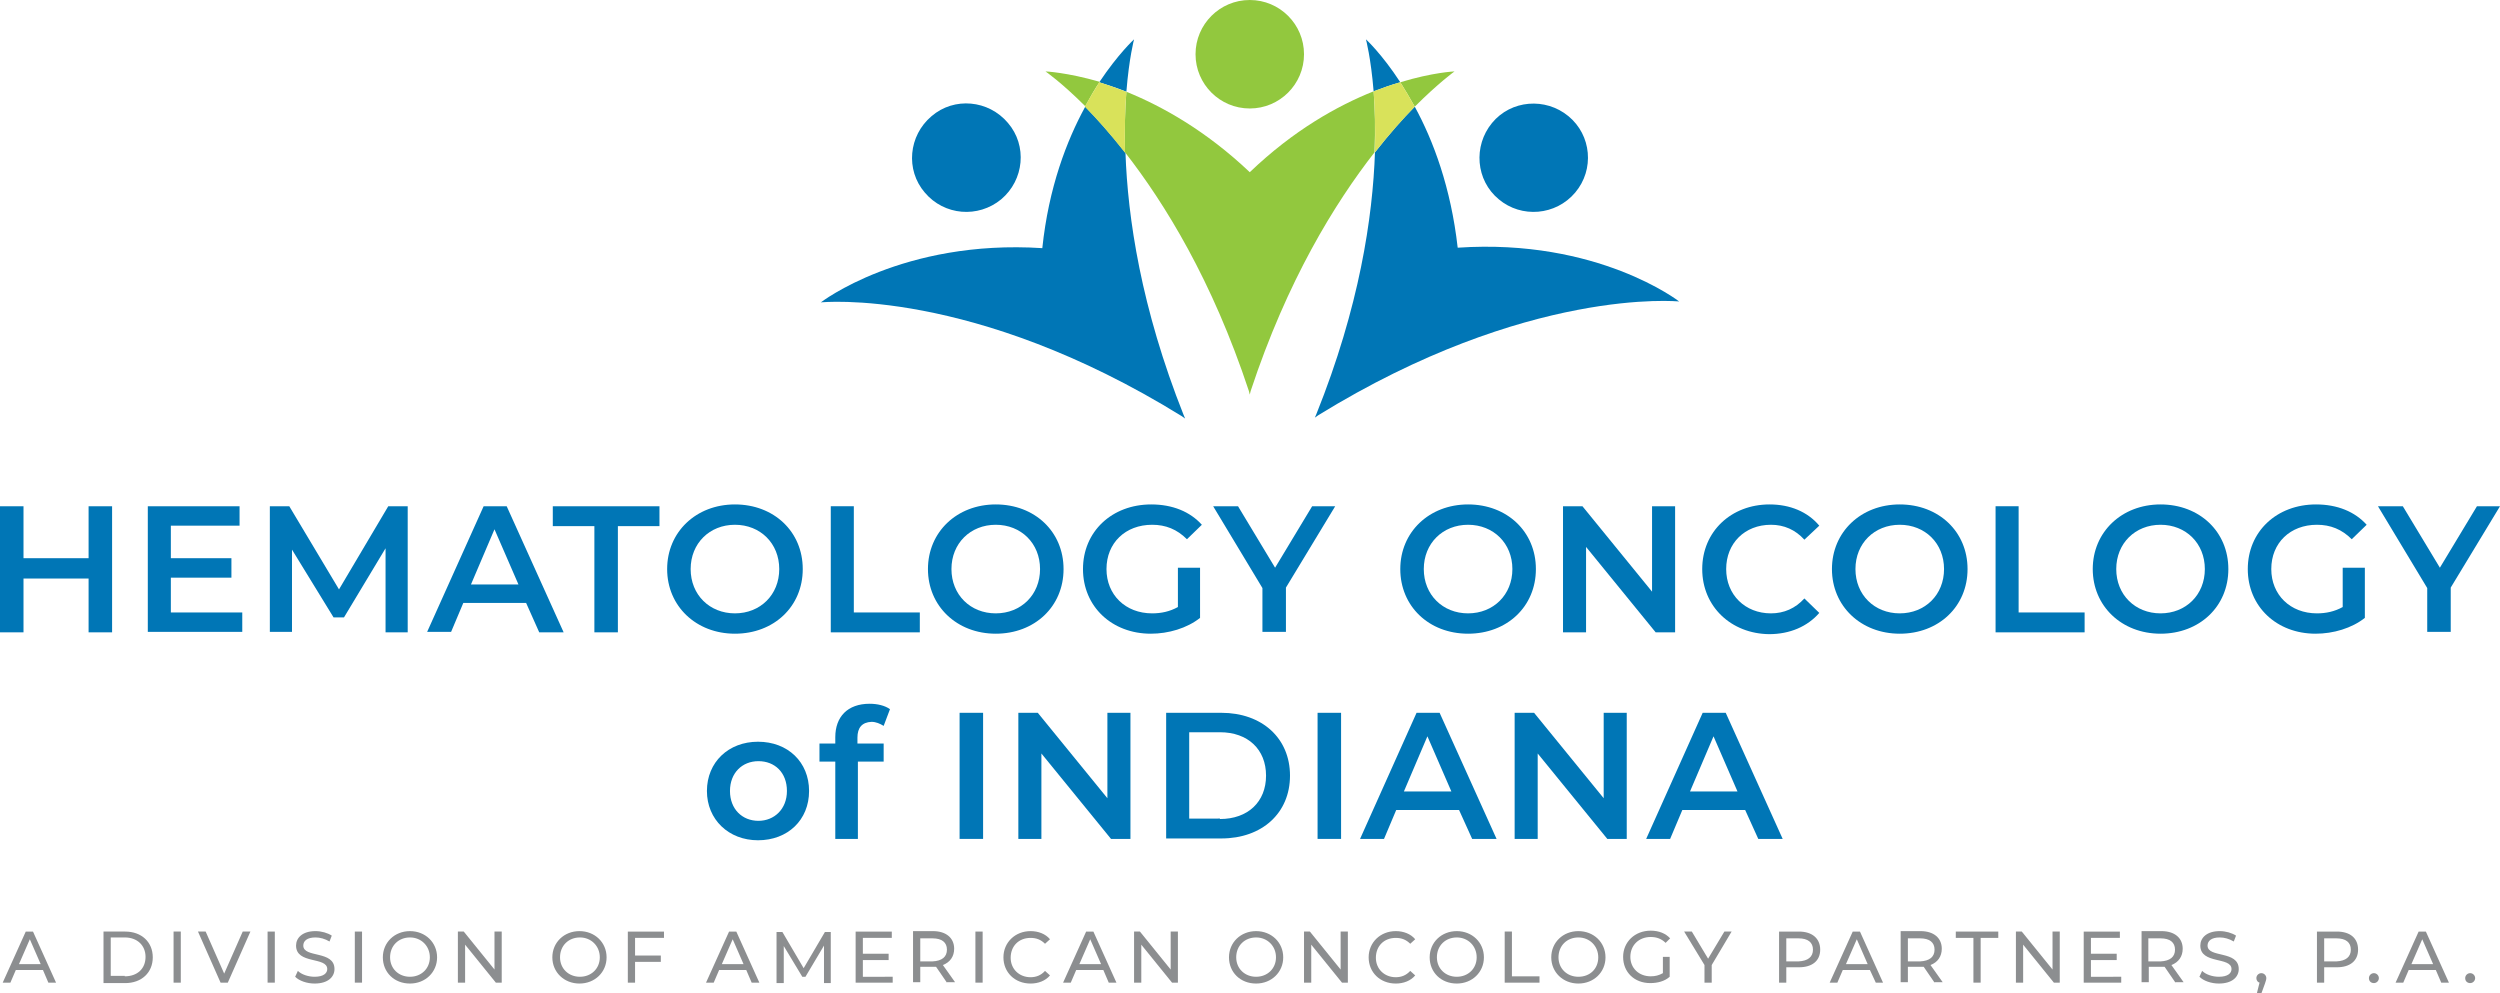 <?xml version="1.0" encoding="utf-8"?>
<!-- Generator: Adobe Illustrator 25.1.0, SVG Export Plug-In . SVG Version: 6.00 Build 0)  -->
<svg version="1.1" xmlns="http://www.w3.org/2000/svg" xmlns:xlink="http://www.w3.org/1999/xlink" x="0px" y="0px"
	 viewBox="0 0 553.1 219.8" style="enable-background:new 0 0 553.1 219.8;" xml:space="preserve">
<style type="text/css">
	.st0{fill:#0076B6;}
	.st1{fill:#8C8E90;}
	.st2{fill:#92C83E;}
	.st3{fill:#D9E25A;}
</style>
<g id="guides">
</g>
<g id="graphic_text">
	<g>
		<g>
			<path class="st0" d="M24.8,112v27.9h-5.2v-11.9H5.2v11.9H0V112h5.2v11.5h14.4V112H24.8z"/>
			<path class="st0" d="M53.6,135.5v4.3H32.7V112H53v4.3H37.8v7.2h13.4v4.3H37.8v7.7H53.6z"/>
			<path class="st0" d="M85.3,139.8l0-18.5l-9.2,15.3h-2.3l-9.2-15v18.2h-4.9V112H64L75,130.4L85.9,112h4.3l0,27.9H85.3z"/>
			<path class="st0" d="M116.4,133.4h-13.9l-2.7,6.4h-5.3L107,112h5.1l12.6,27.9h-5.4L116.4,133.4z M114.7,129.3l-5.3-12.2
				l-5.2,12.2H114.7z"/>
			<path class="st0" d="M131.5,116.4h-9.2V112h23.6v4.4h-9.2v23.5h-5.2V116.4z"/>
			<path class="st0" d="M147.6,125.9c0-8.2,6.4-14.3,15-14.3c8.6,0,15,6,15,14.3s-6.4,14.3-15,14.3
				C154,140.2,147.6,134.1,147.6,125.9z M172.4,125.9c0-5.7-4.2-9.8-9.8-9.8c-5.6,0-9.8,4.1-9.8,9.8c0,5.7,4.2,9.8,9.8,9.8
				C168.2,135.7,172.4,131.6,172.4,125.9z"/>
			<path class="st0" d="M183.7,112h5.2v23.5h14.6v4.4h-19.7V112z"/>
			<path class="st0" d="M205.3,125.9c0-8.2,6.4-14.3,15-14.3c8.6,0,15,6,15,14.3s-6.4,14.3-15,14.3
				C211.7,140.2,205.3,134.1,205.3,125.9z M230.1,125.9c0-5.7-4.2-9.8-9.8-9.8c-5.6,0-9.8,4.1-9.8,9.8c0,5.7,4.2,9.8,9.8,9.8
				C225.9,135.7,230.1,131.6,230.1,125.9z"/>
			<path class="st0" d="M260.6,125.6h4.9v11.1c-2.9,2.3-7,3.5-10.9,3.5c-8.6,0-15-6-15-14.3s6.4-14.3,15.1-14.3
				c4.7,0,8.6,1.6,11.2,4.5l-3.3,3.2c-2.2-2.2-4.7-3.2-7.7-3.2c-5.9,0-10.1,4-10.1,9.8c0,5.7,4.2,9.8,10.1,9.8c2,0,3.9-0.4,5.7-1.4
				V125.6z"/>
			<path class="st0" d="M284.5,130v9.8h-5.2v-9.7L268.4,112h5.5l8.2,13.6l8.2-13.6h5.1L284.5,130z"/>
			<path class="st0" d="M309.8,125.9c0-8.2,6.4-14.3,15-14.3c8.6,0,15,6,15,14.3s-6.4,14.3-15,14.3
				C316.1,140.2,309.8,134.1,309.8,125.9z M334.6,125.9c0-5.7-4.2-9.8-9.8-9.8c-5.6,0-9.8,4.1-9.8,9.8c0,5.7,4.2,9.8,9.8,9.8
				C330.4,135.7,334.6,131.6,334.6,125.9z"/>
			<path class="st0" d="M370.6,112v27.9h-4.3L350.9,121v18.9h-5.1V112h4.3l15.4,18.9V112H370.6z"/>
			<path class="st0" d="M376.6,125.9c0-8.3,6.4-14.3,14.9-14.3c4.5,0,8.4,1.6,11,4.7l-3.3,3.1c-2-2.2-4.5-3.3-7.4-3.3
				c-5.8,0-9.9,4.1-9.9,9.8s4.2,9.8,9.9,9.8c2.9,0,5.4-1.1,7.4-3.3l3.3,3.2c-2.6,3-6.5,4.7-11.1,4.7
				C383,140.2,376.6,134.2,376.6,125.9z"/>
			<path class="st0" d="M405.3,125.9c0-8.2,6.4-14.3,15-14.3s15,6,15,14.3s-6.4,14.3-15,14.3S405.3,134.1,405.3,125.9z M430.1,125.9
				c0-5.7-4.2-9.8-9.8-9.8c-5.6,0-9.8,4.1-9.8,9.8c0,5.7,4.2,9.8,9.8,9.8C425.9,135.7,430.1,131.6,430.1,125.9z"/>
			<path class="st0" d="M441.4,112h5.2v23.5h14.6v4.4h-19.7V112z"/>
			<path class="st0" d="M463,125.9c0-8.2,6.4-14.3,15-14.3c8.6,0,15,6,15,14.3s-6.4,14.3-15,14.3C469.4,140.2,463,134.1,463,125.9z
				 M487.8,125.9c0-5.7-4.2-9.8-9.8-9.8c-5.6,0-9.8,4.1-9.8,9.8c0,5.7,4.2,9.8,9.8,9.8C483.6,135.7,487.8,131.6,487.8,125.9z"/>
			<path class="st0" d="M518.3,125.6h4.9v11.1c-2.9,2.3-7,3.5-10.9,3.5c-8.6,0-15-6-15-14.3s6.4-14.3,15.1-14.3
				c4.7,0,8.6,1.6,11.2,4.5l-3.3,3.2c-2.2-2.2-4.7-3.2-7.7-3.2c-5.9,0-10.1,4-10.1,9.8c0,5.7,4.2,9.8,10.1,9.8c2,0,3.9-0.4,5.7-1.4
				V125.6z"/>
			<path class="st0" d="M542.2,130v9.8H537v-9.7L526.1,112h5.5l8.2,13.6L548,112h5.1L542.2,130z"/>
			<path class="st0" d="M156.4,175c0-6.4,4.8-10.9,11.3-10.9c6.6,0,11.3,4.5,11.3,10.9c0,6.4-4.7,10.9-11.3,10.9
				C161.2,185.9,156.4,181.3,156.4,175z M174.1,175c0-4.1-2.7-6.6-6.3-6.6c-3.6,0-6.3,2.6-6.3,6.6s2.7,6.6,6.3,6.6
				C171.3,181.6,174.1,179,174.1,175z"/>
			<path class="st0" d="M189.7,163.2v1.3h5.8v4h-5.7v17.1h-5v-17.1h-3.5v-4h3.5v-1.4c0-4.5,2.7-7.4,7.6-7.4c1.7,0,3.4,0.4,4.5,1.2
				l-1.4,3.7c-0.8-0.5-1.7-0.9-2.7-0.9C190.7,159.8,189.7,161,189.7,163.2z"/>
			<path class="st0" d="M212.3,157.7h5.2v27.9h-5.2V157.7z"/>
			<path class="st0" d="M250.1,157.7v27.9h-4.3l-15.4-18.9v18.9h-5.1v-27.9h4.3l15.4,18.9v-18.9H250.1z"/>
			<path class="st0" d="M258,157.7h12.2c9,0,15.2,5.6,15.2,13.9s-6.2,13.9-15.2,13.9H258V157.7z M269.9,181.2
				c6.2,0,10.2-3.8,10.2-9.6c0-5.8-4-9.6-10.2-9.6h-6.8v19.1H269.9z"/>
			<path class="st0" d="M291.5,157.7h5.2v27.9h-5.2V157.7z"/>
			<path class="st0" d="M322.8,179.2h-13.9l-2.7,6.4h-5.3l12.5-27.9h5.1l12.6,27.9h-5.4L322.8,179.2z M321.1,175.1l-5.3-12.2
				l-5.2,12.2H321.1z"/>
			<path class="st0" d="M359.9,157.7v27.9h-4.3l-15.4-18.9v18.9h-5.1v-27.9h4.3l15.4,18.9v-18.9H359.9z"/>
			<path class="st0" d="M386.1,179.2h-13.9l-2.7,6.4h-5.3l12.5-27.9h5.1l12.6,27.9h-5.4L386.1,179.2z M384.4,175.1l-5.3-12.2
				l-5.2,12.2H384.4z"/>
			<path class="st1" d="M9.5,214.6h-6l-1.2,2.8H0.6l5.1-11.3h1.6l5.1,11.3h-1.7L9.5,214.6z M9,213.3l-2.4-5.5l-2.4,5.5H9z"/>
			<path class="st1" d="M22.9,206.1h4.8c3.6,0,6.1,2.3,6.1,5.7c0,3.4-2.5,5.7-6.1,5.7h-4.8V206.1z M27.6,216c2.8,0,4.6-1.7,4.6-4.3
				c0-2.5-1.8-4.3-4.6-4.3h-3.1v8.5H27.6z"/>
			<path class="st1" d="M38.4,206.1H40v11.3h-1.6V206.1z"/>
			<path class="st1" d="M55.4,206.1l-5,11.3h-1.6l-5-11.3h1.7l4.1,9.3l4.1-9.3H55.4z"/>
			<path class="st1" d="M59.2,206.1h1.6v11.3h-1.6V206.1z"/>
			<path class="st1" d="M65.3,216.1l0.6-1.3c0.8,0.8,2.3,1.3,3.7,1.3c2,0,2.8-0.8,2.8-1.7c0-2.8-6.9-1-6.9-5.2
				c0-1.7,1.4-3.2,4.3-3.2c1.3,0,2.7,0.4,3.6,1l-0.5,1.3c-1-0.6-2.1-0.9-3.1-0.9c-1.9,0-2.7,0.8-2.7,1.8c0,2.8,6.9,1,6.9,5.2
				c0,1.7-1.4,3.2-4.4,3.2C67.9,217.6,66.2,217,65.3,216.1z"/>
			<path class="st1" d="M78.5,206.1h1.6v11.3h-1.6V206.1z"/>
			<path class="st1" d="M84.7,211.8c0-3.3,2.6-5.8,6-5.8c3.4,0,6,2.5,6,5.8c0,3.3-2.6,5.8-6,5.8C87.2,217.6,84.7,215.1,84.7,211.8z
				 M95.1,211.8c0-2.5-1.9-4.4-4.4-4.4c-2.5,0-4.4,1.8-4.4,4.4c0,2.5,1.9,4.3,4.4,4.3C93.2,216.1,95.1,214.3,95.1,211.8z"/>
			<path class="st1" d="M111,206.1v11.3h-1.3l-6.8-8.4v8.4h-1.6v-11.3h1.3l6.8,8.4v-8.4H111z"/>
			<path class="st1" d="M122.2,211.8c0-3.3,2.6-5.8,6-5.8c3.4,0,6,2.5,6,5.8c0,3.3-2.6,5.8-6,5.8
				C124.8,217.6,122.2,215.1,122.2,211.8z M132.7,211.8c0-2.5-1.9-4.4-4.4-4.4c-2.5,0-4.4,1.8-4.4,4.4c0,2.5,1.9,4.3,4.4,4.3
				C130.8,216.1,132.7,214.3,132.7,211.8z"/>
			<path class="st1" d="M140.5,207.5v3.9h5.7v1.4h-5.7v4.6h-1.6v-11.3h8v1.4H140.5z"/>
			<path class="st1" d="M165.1,214.6h-6l-1.2,2.8h-1.7l5.1-11.3h1.6l5.1,11.3h-1.7L165.1,214.6z M164.5,213.3l-2.4-5.5l-2.4,5.5
				H164.5z"/>
			<path class="st1" d="M182.3,217.4l0-8.2l-4.1,6.9h-0.7l-4.1-6.8v8.2h-1.6v-11.3h1.3l4.7,8l4.7-8h1.3l0,11.3H182.3z"/>
			<path class="st1" d="M197.5,216v1.4h-8.2v-11.3h8v1.4h-6.4v3.5h5.7v1.4h-5.7v3.7H197.5z"/>
			<path class="st1" d="M209.5,217.4l-2.4-3.5c-0.2,0-0.5,0-0.7,0h-2.8v3.4h-1.6v-11.3h4.4c2.9,0,4.7,1.5,4.7,3.9
				c0,1.7-0.9,3-2.5,3.6l2.7,3.8H209.5z M209.5,210.1c0-1.6-1.1-2.5-3.2-2.5h-2.7v5.1h2.7C208.4,212.6,209.5,211.7,209.5,210.1z"/>
			<path class="st1" d="M215.8,206.1h1.6v11.3h-1.6V206.1z"/>
			<path class="st1" d="M222,211.8c0-3.3,2.6-5.8,6-5.8c1.7,0,3.3,0.6,4.3,1.8l-1.1,1c-0.9-0.9-1.9-1.3-3.2-1.3
				c-2.6,0-4.4,1.8-4.4,4.4c0,2.5,1.9,4.3,4.4,4.3c1.2,0,2.3-0.4,3.2-1.4l1.1,1c-1,1.2-2.6,1.8-4.3,1.8
				C224.5,217.6,222,215.1,222,211.8z"/>
			<path class="st1" d="M244.1,214.6h-6l-1.2,2.8h-1.7l5.1-11.3h1.6l5.1,11.3h-1.7L244.1,214.6z M243.6,213.3l-2.4-5.5l-2.4,5.5
				H243.6z"/>
			<path class="st1" d="M260.6,206.1v11.3h-1.3l-6.8-8.4v8.4h-1.6v-11.3h1.3l6.8,8.4v-8.4H260.6z"/>
			<path class="st1" d="M271.9,211.8c0-3.3,2.6-5.8,6-5.8c3.4,0,6,2.5,6,5.8c0,3.3-2.6,5.8-6,5.8
				C274.4,217.6,271.9,215.1,271.9,211.8z M282.3,211.8c0-2.5-1.9-4.4-4.4-4.4c-2.5,0-4.4,1.8-4.4,4.4c0,2.5,1.9,4.3,4.4,4.3
				C280.4,216.1,282.3,214.3,282.3,211.8z"/>
			<path class="st1" d="M298.2,206.1v11.3h-1.3l-6.8-8.4v8.4h-1.6v-11.3h1.3l6.8,8.4v-8.4H298.2z"/>
			<path class="st1" d="M302.8,211.8c0-3.3,2.6-5.8,6-5.8c1.7,0,3.3,0.6,4.3,1.8l-1.1,1c-0.9-0.9-1.9-1.3-3.2-1.3
				c-2.6,0-4.4,1.8-4.4,4.4c0,2.5,1.9,4.3,4.4,4.3c1.2,0,2.3-0.4,3.2-1.4l1.1,1c-1,1.2-2.6,1.8-4.3,1.8
				C305.3,217.6,302.8,215.1,302.8,211.8z"/>
			<path class="st1" d="M316.3,211.8c0-3.3,2.6-5.8,6-5.8c3.4,0,6,2.5,6,5.8c0,3.3-2.6,5.8-6,5.8
				C318.8,217.6,316.3,215.1,316.3,211.8z M326.7,211.8c0-2.5-1.9-4.4-4.4-4.4c-2.5,0-4.4,1.8-4.4,4.4c0,2.5,1.9,4.3,4.4,4.3
				C324.8,216.1,326.7,214.3,326.7,211.8z"/>
			<path class="st1" d="M332.9,206.1h1.6v9.9h6.1v1.4h-7.7V206.1z"/>
			<path class="st1" d="M343.2,211.8c0-3.3,2.6-5.8,6-5.8c3.4,0,6,2.5,6,5.8c0,3.3-2.6,5.8-6,5.8
				C345.8,217.6,343.2,215.1,343.2,211.8z M353.6,211.8c0-2.5-1.9-4.4-4.4-4.4c-2.5,0-4.4,1.8-4.4,4.4c0,2.5,1.9,4.3,4.4,4.3
				C351.8,216.1,353.6,214.3,353.6,211.8z"/>
			<path class="st1" d="M367.8,211.7h1.6v4.4c-1.1,1-2.7,1.4-4.3,1.4c-3.5,0-6-2.4-6-5.8c0-3.3,2.6-5.8,6.1-5.8
				c1.8,0,3.3,0.6,4.3,1.7l-1,1c-0.9-0.9-2-1.3-3.3-1.3c-2.6,0-4.5,1.8-4.5,4.4c0,2.5,1.9,4.3,4.5,4.3c1,0,1.8-0.2,2.7-0.7V211.7z"
				/>
			<path class="st1" d="M378.7,213.5v3.9h-1.6v-3.9l-4.5-7.4h1.7l3.6,6l3.6-6h1.6L378.7,213.5z"/>
			<path class="st1" d="M402.7,210.1c0,2.5-1.8,3.9-4.7,3.9h-2.8v3.4h-1.6v-11.3h4.4C400.9,206.1,402.7,207.6,402.7,210.1z
				 M401.1,210.1c0-1.6-1.1-2.5-3.2-2.5h-2.7v5.1h2.7C400,212.6,401.1,211.7,401.1,210.1z"/>
			<path class="st1" d="M413.7,214.6h-6l-1.2,2.8h-1.7l5.1-11.3h1.6l5.1,11.3H415L413.7,214.6z M413.2,213.3l-2.4-5.5l-2.4,5.5
				H413.2z"/>
			<path class="st1" d="M428,217.4l-2.4-3.5c-0.2,0-0.5,0-0.7,0h-2.8v3.4h-1.6v-11.3h4.4c2.9,0,4.7,1.5,4.7,3.9c0,1.7-0.9,3-2.5,3.6
				l2.7,3.8H428z M428,210.1c0-1.6-1.1-2.5-3.2-2.5h-2.7v5.1h2.7C426.9,212.6,428,211.7,428,210.1z"/>
			<path class="st1" d="M436.6,207.5h-3.9v-1.4h9.4v1.4h-3.9v9.9h-1.6V207.5z"/>
			<path class="st1" d="M455.7,206.1v11.3h-1.3l-6.8-8.4v8.4h-1.6v-11.3h1.3l6.8,8.4v-8.4H455.7z"/>
			<path class="st1" d="M469.3,216v1.4H461v-11.3h8v1.4h-6.4v3.5h5.7v1.4h-5.7v3.7H469.3z"/>
			<path class="st1" d="M481.3,217.4l-2.4-3.5c-0.2,0-0.5,0-0.7,0h-2.8v3.4h-1.6v-11.3h4.4c2.9,0,4.7,1.5,4.7,3.9
				c0,1.7-0.9,3-2.5,3.6l2.7,3.8H481.3z M481.2,210.1c0-1.6-1.1-2.5-3.2-2.5h-2.7v5.1h2.7C480.1,212.6,481.2,211.7,481.2,210.1z"/>
			<path class="st1" d="M486.6,216.1l0.6-1.3c0.8,0.8,2.3,1.3,3.7,1.3c2,0,2.8-0.8,2.8-1.7c0-2.8-6.9-1-6.9-5.2
				c0-1.7,1.4-3.2,4.3-3.2c1.3,0,2.7,0.4,3.6,1l-0.5,1.3c-1-0.6-2.1-0.9-3.1-0.9c-1.9,0-2.7,0.8-2.7,1.8c0,2.8,6.9,1,6.9,5.2
				c0,1.7-1.4,3.2-4.4,3.2C489.2,217.6,487.5,217,486.6,216.1z"/>
			<path class="st1" d="M501.4,216.4c0,0.3-0.1,0.6-0.3,1.2l-0.8,2.2h-1l0.6-2.4c-0.4-0.1-0.7-0.5-0.7-1c0-0.6,0.5-1.1,1.1-1.1
				C500.9,215.3,501.4,215.8,501.4,216.4z"/>
			<path class="st1" d="M521.7,210.1c0,2.5-1.8,3.9-4.7,3.9h-2.8v3.4h-1.6v-11.3h4.4C520,206.1,521.7,207.6,521.7,210.1z
				 M520.1,210.1c0-1.6-1.1-2.5-3.2-2.5h-2.7v5.1h2.7C519,212.6,520.1,211.7,520.1,210.1z"/>
			<path class="st1" d="M524.1,216.4c0-0.6,0.5-1.1,1.1-1.1c0.6,0,1.1,0.5,1.1,1.1c0,0.6-0.5,1.1-1.1,1.1
				C524.6,217.5,524.1,217.1,524.1,216.4z"/>
			<path class="st1" d="M538.9,214.6h-6l-1.2,2.8h-1.7l5.1-11.3h1.6l5.1,11.3h-1.7L538.9,214.6z M538.3,213.3l-2.4-5.5l-2.4,5.5
				H538.3z"/>
			<path class="st1" d="M545.4,216.4c0-0.6,0.5-1.1,1.1-1.1c0.6,0,1.1,0.5,1.1,1.1c0,0.6-0.5,1.1-1.1,1.1
				C545.9,217.5,545.4,217.1,545.4,216.4z"/>
		</g>
		<g>
			<path class="st0" d="M230.6,54.9c-30.9-2-49,12-49,12s33.5-3.5,79.9,25.2l0.7,0.5l-0.3-0.7c-9.5-23.9-12.4-43.8-12.9-58.1
				c-3.3-4.2-6.3-7.5-8.9-10.2C236,31.1,232,41.5,230.6,54.9z"/>
			<path class="st0" d="M250.9,8.7c0,0-3.5,3.2-7.7,9.5c1.8,0.6,3.8,1.2,6,2.1C249.8,12.8,250.9,8.7,250.9,8.7z"/>
			<path class="st0" d="M221.5,44.1c5.1-4.3,5.8-11.9,1.5-16.9c-4.3-5.1-11.9-5.8-16.9-1.5c-5.1,4.3-5.8,11.9-1.5,16.9
				C208.9,47.7,216.4,48.3,221.5,44.1z"/>
			<path class="st2" d="M321.8,15.8c0,0-4.8,0.2-12,2.4c1,1.6,2.1,3.4,3.2,5.4C318.3,18.3,321.8,15.8,321.8,15.8z"/>
			<path class="st2" d="M231.3,15.8c0,0,3.5,2.4,8.8,7.7c1.1-2,2.1-3.8,3.2-5.4C236,16,231.3,15.8,231.3,15.8z"/>
			<path class="st2" d="M303.9,20.2c-8,3.2-17.7,8.6-27.4,17.9c-9.7-9.2-19.4-14.6-27.3-17.8c-0.3,3.7-0.4,8.2-0.3,13.4
				c8.8,11.3,19.3,28.3,27.4,52.8l0.2,0.8l0.2-0.8c8.1-24.5,18.6-41.5,27.4-52.8C304.3,28.5,304.2,23.9,303.9,20.2z"/>
			<path class="st3" d="M249.2,20.3c-2.1-0.8-4.1-1.5-6-2.1c-1,1.6-2.1,3.4-3.2,5.4c2.6,2.6,5.6,6,8.9,10.2
				C248.8,28.5,248.9,24,249.2,20.3z"/>
			<circle class="st2" cx="276.5" cy="12" r="12"/>
			<path class="st0" d="M322.5,54.8c-1.5-13.3-5.4-23.7-9.5-31.2c-2.6,2.6-5.6,6-8.8,10.1c-0.5,14.3-3.4,34.1-13,58l-0.3,0.7
				l0.7-0.5c46.4-28.6,79.9-25.2,79.9-25.2S353.5,52.7,322.5,54.8z"/>
			<path class="st0" d="M302.2,8.7c0,0,1.1,4.1,1.7,11.5c2.1-0.8,4.1-1.5,5.9-2C305.7,11.9,302.2,8.7,302.2,8.7z"/>
			<path class="st3" d="M309.8,18.2c-1.8,0.5-3.8,1.2-5.9,2c0.3,3.7,0.4,8.2,0.3,13.5c3.2-4.1,6.3-7.5,8.8-10.1
				C311.9,21.6,310.8,19.8,309.8,18.2z"/>
			<path class="st0" d="M348.5,42.6c4.3-5.1,3.6-12.7-1.5-16.9s-12.7-3.6-16.9,1.5s-3.6,12.7,1.5,16.9
				C336.6,48.3,344.2,47.7,348.5,42.6z"/>
		</g>
	</g>
	<g>
	</g>
	<g>
	</g>
	<g>
	</g>
	<g>
	</g>
	<g>
	</g>
	<g>
	</g>
</g>
</svg>
